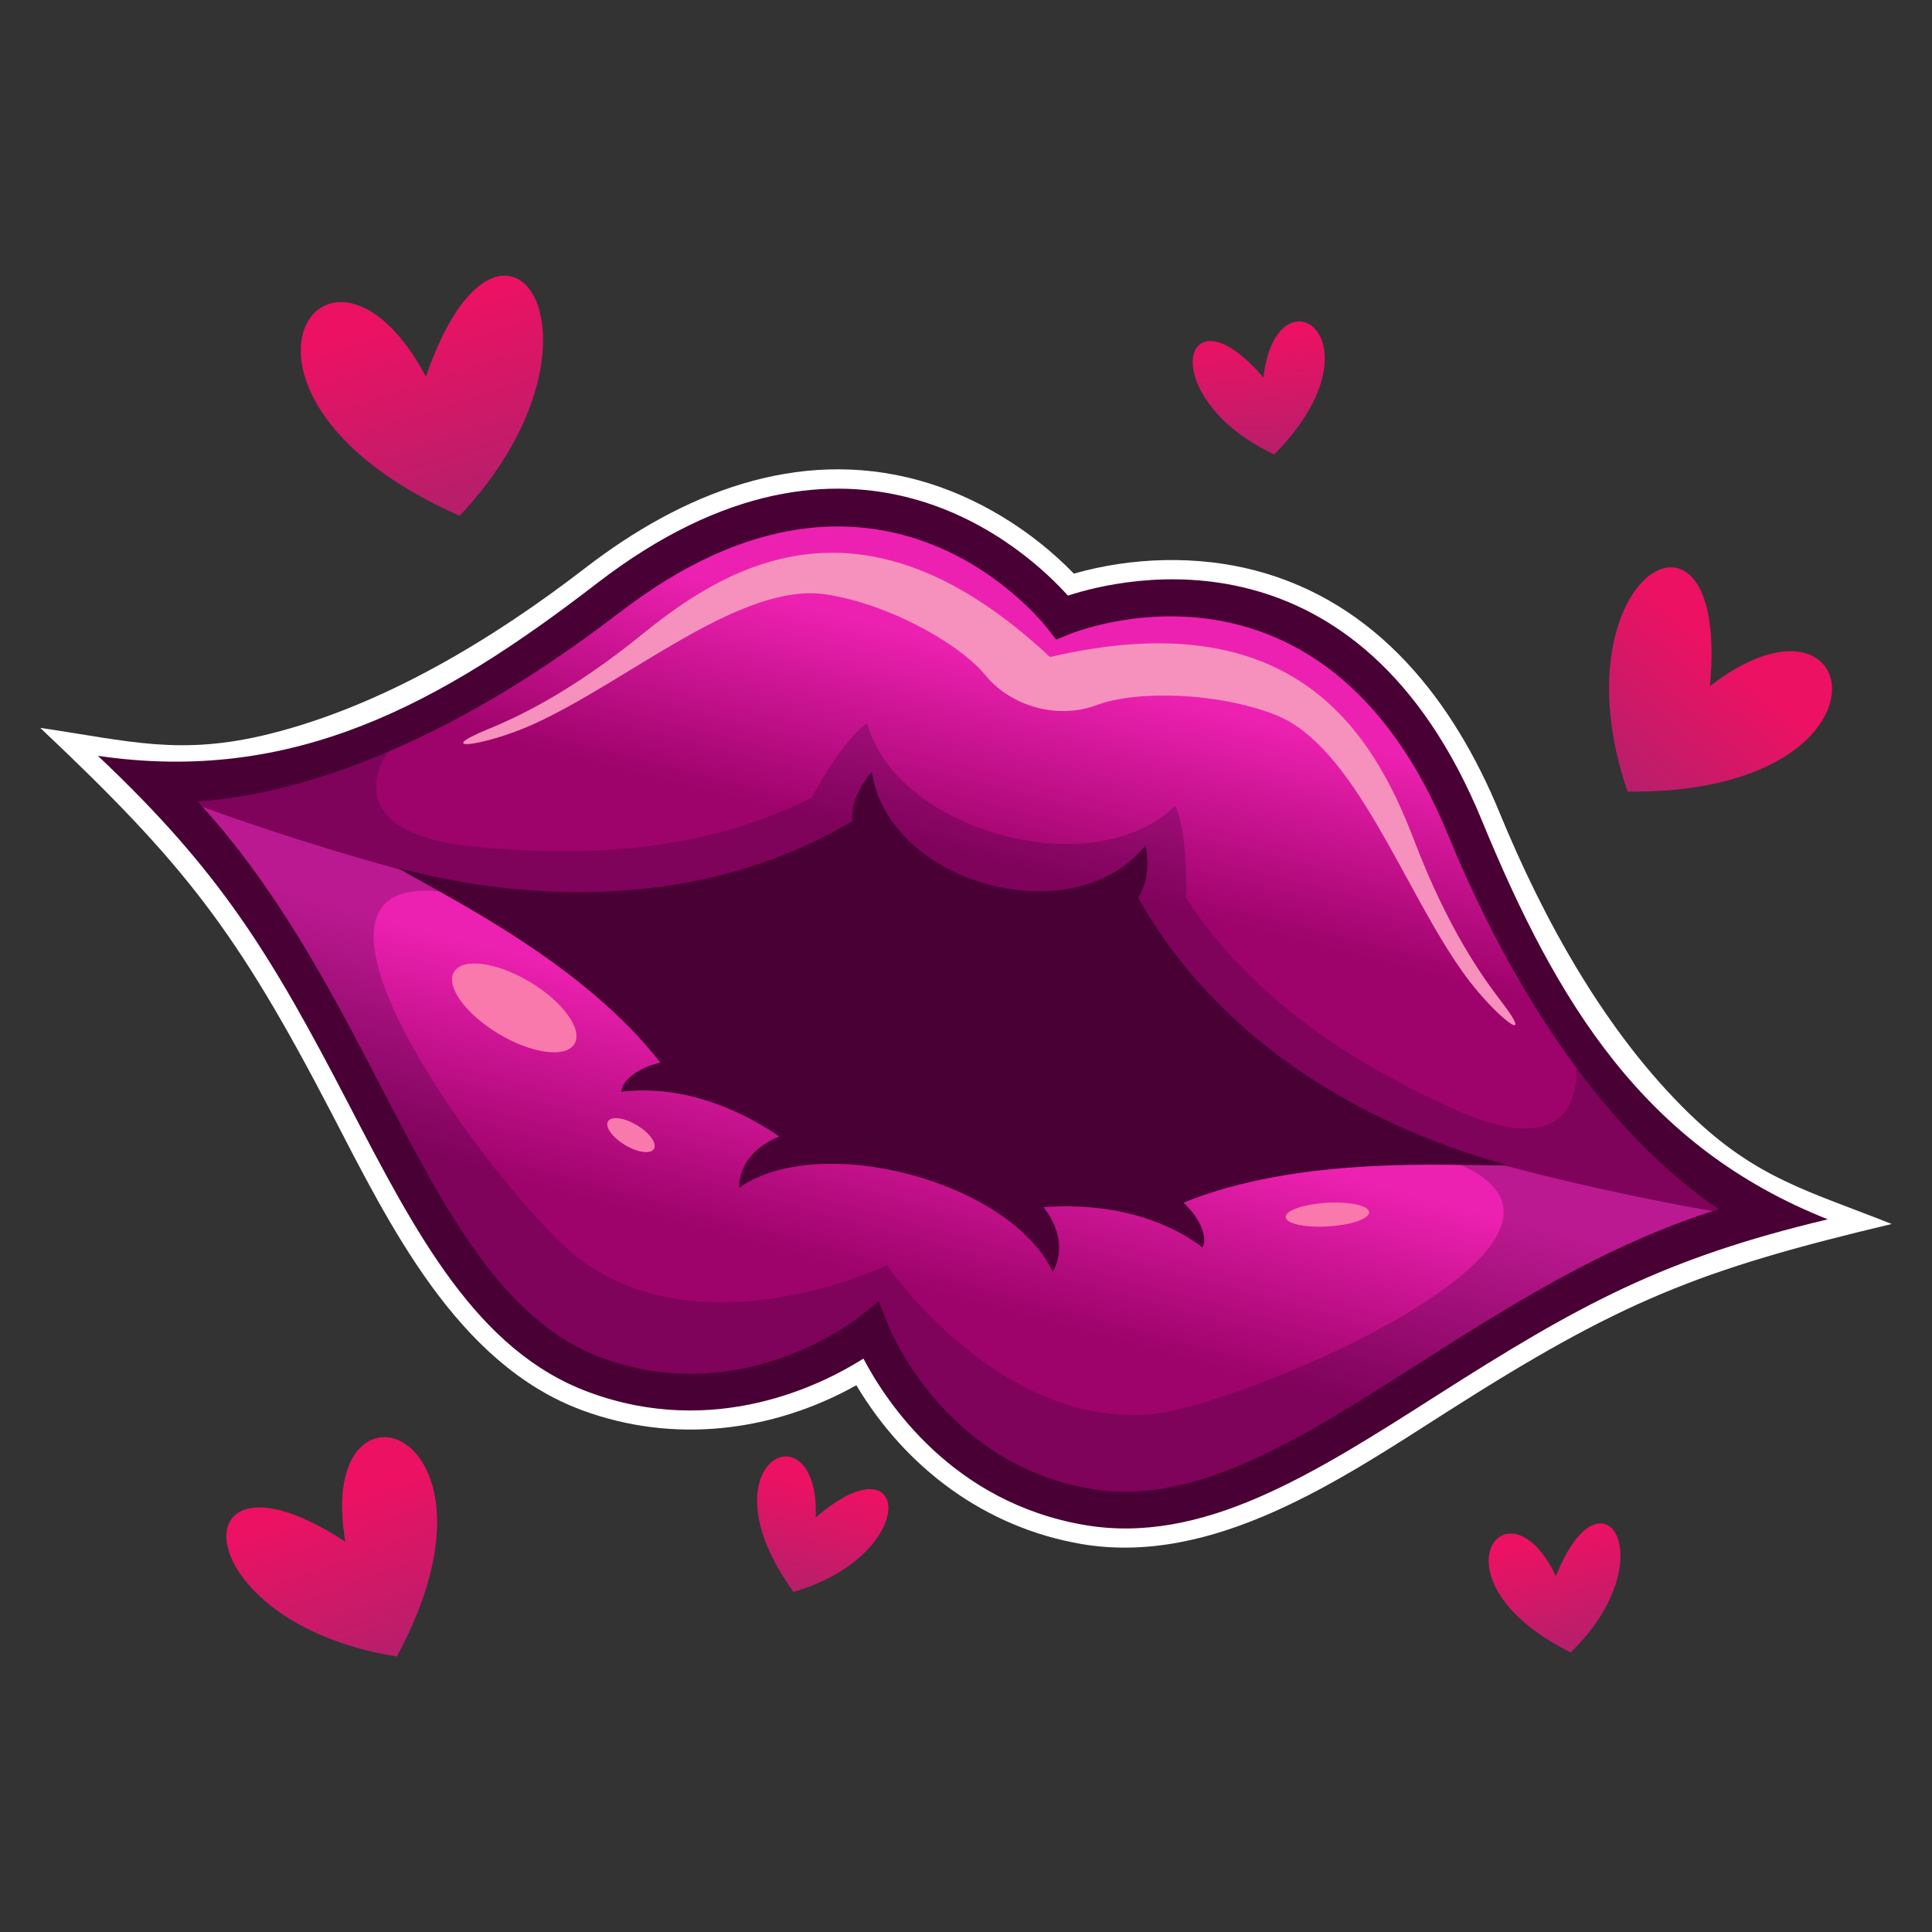<?xml version="1.0" encoding="UTF-8"?>
<svg id="Layer_2" xmlns="http://www.w3.org/2000/svg" xmlns:xlink="http://www.w3.org/1999/xlink" viewBox="0 0 240 240">
  <rect x="0" y="0" width="240" height="240" fill="#333333" stroke="none"/>
  <defs>
    <style>
      .cls-1 {
        fill: #fa79ac;
      }

      .cls-1, .cls-2, .cls-3, .cls-4, .cls-5, .cls-6, .cls-7, .cls-8, .cls-9, .cls-10, .cls-11, .cls-12, .cls-13 {
        fill-rule: evenodd;
      }

      .cls-2 {
        fill: #20002b;
        opacity: .24;
      }

      .cls-3 {
        fill: #fff;
      }

      .cls-4 {
        fill: url(#GradientFill_10-3);
      }

      .cls-5 {
        fill: #f691bd;
      }

      .cls-6 {
        fill: url(#GradientFill_10-6);
      }

      .cls-7 {
        fill: url(#linear-gradient-2);
      }

      .cls-8 {
        fill: url(#GradientFill_10);
      }

      .cls-9 {
        fill: url(#GradientFill_10-5);
      }

      .cls-10 {
        fill: url(#GradientFill_10-4);
      }

      .cls-11 {
        fill: url(#GradientFill_10-2);
      }

      .cls-12 {
        fill: url(#linear-gradient);
      }

      .cls-13 {
        fill: #490034;
      }
    </style>
    <linearGradient id="linear-gradient" x1="117.01" y1="132.39" x2="109.94" y2="158.78" gradientUnits="userSpaceOnUse">
      <stop offset="0" stop-color="#ed21b1"/>
      <stop offset="1" stop-color="#9e036b"/>
    </linearGradient>
    <linearGradient id="linear-gradient-2" x1="129.55" y1="82.5" x2="123.31" y2="107.21" xlink:href="#linear-gradient"/>
    <linearGradient id="GradientFill_10" data-name="GradientFill 10" x1="51.12" y1="38.56" x2="58.34" y2="61.08" gradientUnits="userSpaceOnUse">
      <stop offset="0" stop-color="#ed1163"/>
      <stop offset="1" stop-color="#b91e6b"/>
    </linearGradient>
    <linearGradient id="GradientFill_10-2" data-name="GradientFill 10" x1="214.73" y1="81.54" x2="201.44" y2="96.25" xlink:href="#GradientFill_10"/>
    <linearGradient id="GradientFill_10-3" data-name="GradientFill 10" x1="156.13" y1="41.32" x2="157.13" y2="56.18" xlink:href="#GradientFill_10"/>
    <linearGradient id="GradientFill_10-4" data-name="GradientFill 10" x1="40.33" y1="186.56" x2="47.14" y2="205.2" xlink:href="#GradientFill_10"/>
    <linearGradient id="GradientFill_10-5" data-name="GradientFill 10" x1="102.68" y1="184.44" x2="99.85" y2="197.25" xlink:href="#GradientFill_10"/>
    <linearGradient id="GradientFill_10-6" data-name="GradientFill 10" x1="192.42" y1="190.91" x2="195.86" y2="203.72" xlink:href="#GradientFill_10"/>
  </defs>
  <path class="cls-3" d="M133.39,71.26c7.22-2.06,15.31-2.29,22.52-.4,15.15,3.97,24.65,16.18,30.39,30.14,5.46,13.27,13.15,27.25,23.55,37.34,8.34,8.09,14.77,9.58,25.15,13.71-24.03,5.71-33.67,9.58-55.22,23.32-13.15,8.39-29.04,19.24-45.46,16.43-11.96-2.05-21.84-9.48-27.94-19.72-10.4,5.81-22.67,7.31-34.06,3.11-15.62-5.78-23.96-23.12-31.16-36.96-11.8-22.68-18.2-30.85-36.16-47.81,11.06,1.62,17.37,3.54,28.64.71,14.05-3.53,27.7-11.8,39.06-20.57,11.94-9.21,26.29-15.04,41.38-10.91,7.19,1.97,14.09,6.21,19.31,11.6h0ZM169.18,147.33c1.45.36,2.69,1.06,3.13,2.36.68,2-.84,3.46-2.54,4.14-1.29.51-2.81.77-4.19.88-2.4.2-7.14.2-8.11-2.62-.53-1.54.26-2.76,1.43-3.55-2.71.49-5.38,1.13-7.96,1.98,1.03,1.79,1.54,3.87.52,5.63l-1.34,2.33-2.16-1.61c-4.15-3.1-9.29-4.44-14.42-4.61.71,2.27.61,4.7-.69,6.93l-2.3,3.93-1.93-4.13c-4.61-9.83-26.52-15.71-35.42-9.49l-3.74,2.61-.03-4.56c-.01-2.58,1.12-4.74,2.87-6.35-3.63-1.95-7.64-3.23-11.75-3.35,1.95,1.24,4.19,3.71,2.75,6.11-1.49,2.48-4.89,1.54-6.88.35-1.99-1.19-4.43-3.75-2.94-6.23.35-.59.82-.99,1.35-1.24v-1.24c0-2.04,1.48-3.58,3.27-4.61-1.44-1.6-2.99-3.13-4.62-4.58.63,1.45.81,3.06-.06,4.51-2.52,4.21-9.54,1.46-12.69-.42-2.02-1.21-4.05-2.85-5.43-4.77-1.28-1.78-2.16-4.16-.93-6.22,1.46-2.44,4.44-2.54,7.29-1.83-2.58-1.62-5.18-3.11-7.8-4.6-2.13-.17-4.01.1-4.67,1.35-1.46,2.75,1.55,9.34,2.78,11.81,3,6.01,7.11,11.96,11.26,17.23,2.66,3.39,6.95,8.66,10.43,11.18,6.68,4.84,15.02,5.47,22.93,4.15,3.96-.66,8.9-2.02,12.56-3.78l1.86-.9,1.16,1.7c2.29,3.36,5.89,7,8.99,9.56,6.19,5.1,13.73,8.72,21.94,7.87,4.28-.45,10.63-2.86,14.63-4.47,6.23-2.49,12.76-5.59,18.36-9.29,2.3-1.52,8.2-5.73,8.31-8.84.05-1.43-1.48-2.61-3.44-3.54-3.72-.03-7.43-.04-11.22.18-.18.01-.36.02-.54.03Z"/>
  <g>
    <path class="cls-12" d="M130.5,77.81l.85,1.09,1.28-.52c.37-.15,31.88-13.24,47.65,25.1,5.92,14.4,12.44,24.75,18.41,32.12,5.96,7.36,11.36,11.74,15.07,14.22l.8.53-.91.29c-13.92,4.34-26.02,12.03-37.21,19.16l-.15.1c-7.34,4.68-14.27,9.1-20.99,12.08-6.77,3-13.33,4.54-19.87,3.42-18.75-3.21-25.46-20.49-25.54-20.71l-.91-2.29-1.93,1.53c-.18.15-14.63,11.76-32.48,5.16-6.22-2.3-11.13-6.91-15.5-12.9-4.33-5.94-8.13-13.24-12.14-20.96l-.08-.16c-6.12-11.77-12.75-24.48-22.64-35.2l-.65-.7.96-.06c4.45-.29,11.32-1.38,20.16-4.78,8.85-3.4,19.68-9.11,32-18.61,32.83-25.32,53.57,1.77,53.82,2.09Z"/>
    <path class="cls-2" d="M202.01,139.48c4.62,5.08,8.74,8.34,11.74,10.34l.8.53-.91.29c-13.92,4.34-26.02,12.03-37.21,19.16l-.15.1c-7.34,4.68-14.27,9.1-20.99,12.08-6.77,3-13.33,4.54-19.87,3.42-18.75-3.21-25.46-20.49-25.54-20.71l-.91-2.29-1.93,1.53c-.18.15-14.63,11.76-32.48,5.16-6.22-2.3-11.13-6.91-15.5-12.9-4.33-5.94-8.13-13.24-12.14-20.96l-.08-.16c-6.12-11.77-12.75-24.48-22.64-35.2l-.65-.7.96-.06c3.58-.23,8.72-.99,15.19-3.03l22.75,16.5c-36.77-12.17-.19,36.77,9.79,44.01,15.63,11.33,37.94.59,37.94.59,0,0,13.96,20.45,33.16,18.46,12.26-1.27,68.41-25.37,30.48-33.21l28.19-2.94Z"/>
    <path class="cls-7" d="M130.5,77.81l.85,1.09,1.28-.52c.37-.15,31.88-13.24,47.65,25.1,5.92,14.4,12.44,24.75,18.41,32.12,5.96,7.36,11.36,11.74,15.07,14.22l.33.22-.93.47s-38.78-6.34-57.33-17.51l-73.22-19.62c-21.65.41-58.4-13.5-58.4-13.5l-.47-.72.78-.05c4.45-.29,11.32-1.38,20.16-4.78,8.85-3.4,19.68-9.11,32-18.61,32.83-25.32,53.57,1.77,53.82,2.09Z"/>
    <path class="cls-2" d="M196.32,132.55c.8,1.07,1.59,2.08,2.37,3.05,5.96,7.36,11.36,11.74,15.07,14.22l.33.22-.93.47s-38.78-6.34-57.33-17.51l-36.54-9.79-36.68-9.83c-21.65.41-58.4-13.5-58.4-13.5l-.47-.72.78-.05c4.45-.29,11.32-1.38,20.16-4.78,1.07-.41,2.18-.86,3.31-1.34l.18.42s-7.19,9.91,10.49,11.73c17.69,1.82,31.3-.54,42.19-6.06,0,0,3.68-7.07,6.86-9.25,3.69,13.56,28.31,20.15,38.28,10.26,1.66,3.48,1.32,11.44,1.32,11.44,6.67,10.23,17.28,19.07,33.51,26.34,16.23,7.27,14.95-4.91,14.95-4.91l.55-.41Z"/>
    <path class="cls-13" d="M105.86,101.99c-.09-1.96.65-4.02,2.44-6.12,2.1,14.06,25.17,20.24,34.02,9.12.5,2.71.12,4.88-.94,6.52,13.55,24.11,39.73,31.55,46.13,33.27-8.06,0-26.25-1.19-40.49,4.62,2.19,2.04,3.01,4.42,2.36,5.55-6.69-4.98-14.79-5.36-19.75-4.99,2.35,3.02,2.34,5.97,1.14,8.03-5.24-11.19-28.82-17.51-38.96-10.44-.01-2.38,1.46-4.94,5-6.38-4.11-2.8-11.32-6.52-19.6-5.55,0-1.3,1.9-2.95,4.82-3.62-9.43-12.15-25.77-20.21-32.75-24.24,6.4,1.72,32.8,8.36,56.59-5.75Z"/>
    <path class="cls-13" d="M74.16,72.46c31.75-24.48,53.52-4.01,58.5,1.53,7.08-2.31,36.17-9.15,51.42,27.92,9.35,22.72,20.15,40.5,42.98,49.56-20.42,4.85-30.87,10.59-48.57,21.88-15.43,9.84-29.15,18.59-43.77,16.09-16.41-2.81-24.6-15.22-27.46-20.67-5.2,3.29-18.5,9.95-34.11,4.17-13.91-5.14-21.42-19.58-29.86-35.82-9.69-18.63-15.86-28.82-31.13-43.23,24.3,3.57,42.55-6.43,62-21.43h0ZM76.96,76.08c-24.73,19.08-43.44,22.9-52.41,23.48,9.97,10.81,16.64,23.62,22.79,35.46,8.01,15.41,15.14,29.11,27.39,33.64,17.69,6.54,31.99-5.06,32.03-5.09l2.41-1.92,1.13,2.87s6.61,17.25,25.2,20.43c12.88,2.2,25.89-6.1,40.54-15.43,11.25-7.17,23.43-14.94,37.47-19.31-7.48-4.99-21.77-17.66-33.65-46.55-15.67-38.09-46.97-24.89-47.06-24.85l-1.6.65-1.06-1.36c-.06-.08-20.56-27.16-53.18-2Z"/>
    <path class="cls-5" d="M60.61,90.59c3.3-1.36,10.03-4.36,19.3-11.9,11.21-9.11,27.87-18.28,50.52,2.93,30.22-7.05,40.07,9.22,45.22,22.72,4.26,11.16,8.59,17.12,10.76,19.95,4.74,6.17-.73,1.97-4.51-3.26-7.6-10.53-13.52-28.35-23.51-32.25-7.05-2.75-17.14-3.08-22.19-1.18-4.74,1.77-10.55.22-13.76-3.69-3.43-4.16-12.32-8.93-19.81-10.07-10.6-1.61-24.63,10.85-36.48,16.17-5.88,2.64-12.72,3.54-5.53.57Z"/>
    <path class="cls-1" d="M65.82,121.98c4.13,2.47,6.61,5.92,5.54,7.7-1.07,1.78-5.28,1.22-9.41-1.25-4.13-2.47-6.61-5.92-5.54-7.7,1.07-1.78,5.28-1.22,9.41,1.25Z"/>
    <path class="cls-1" d="M79.12,139.78c1.58.94,2.52,2.26,2.12,2.94-.41.68-2.02.47-3.59-.48-1.58-.94-2.53-2.26-2.12-2.94s2.02-.47,3.59.48Z"/>
    <path class="cls-1" d="M164.4,149.45c-2.85.23-4.94,1.06-4.66,1.86s2.8,1.25,5.65,1.01c2.85-.23,4.94-1.06,4.66-1.86-.27-.79-2.8-1.25-5.65-1.02Z"/>
  </g>
  <g>
    <path class="cls-8" d="M52.91,46.79c-12.28-23.04-29.69,2.36,4.19,17.28,21-22.34,5.09-44.42-4.19-17.28Z"/>
    <path class="cls-11" d="M212.41,85.23c19.34-14.91,24.4,13.46-10.23,13.11-9.3-27.13,12.78-39.83,10.23-13.11Z"/>
    <path class="cls-4" d="M156.95,46.9c1.59-14.08,15.45-4.74,1.34,9.55-15.06-7.07-11.45-21.4-1.34-9.55Z"/>
  </g>
  <g>
    <path class="cls-10" d="M42.9,191.52c-3.9-22.6,21.88-14.36,6.4,14.25-26.61-4.18-27.47-28.08-6.4-14.25Z"/>
    <path class="cls-9" d="M101.33,188.51c.53-14.16-14.57-7-2.75,9.25,15.95-4.74,14.51-19.45,2.75-9.25Z"/>
    <path class="cls-6" d="M193.28,195.8c-6.06-12.81-16.16.52,1.83,9.47,11.96-11.57,3.9-23.95-1.83-9.47Z"/>
  </g>
</svg>